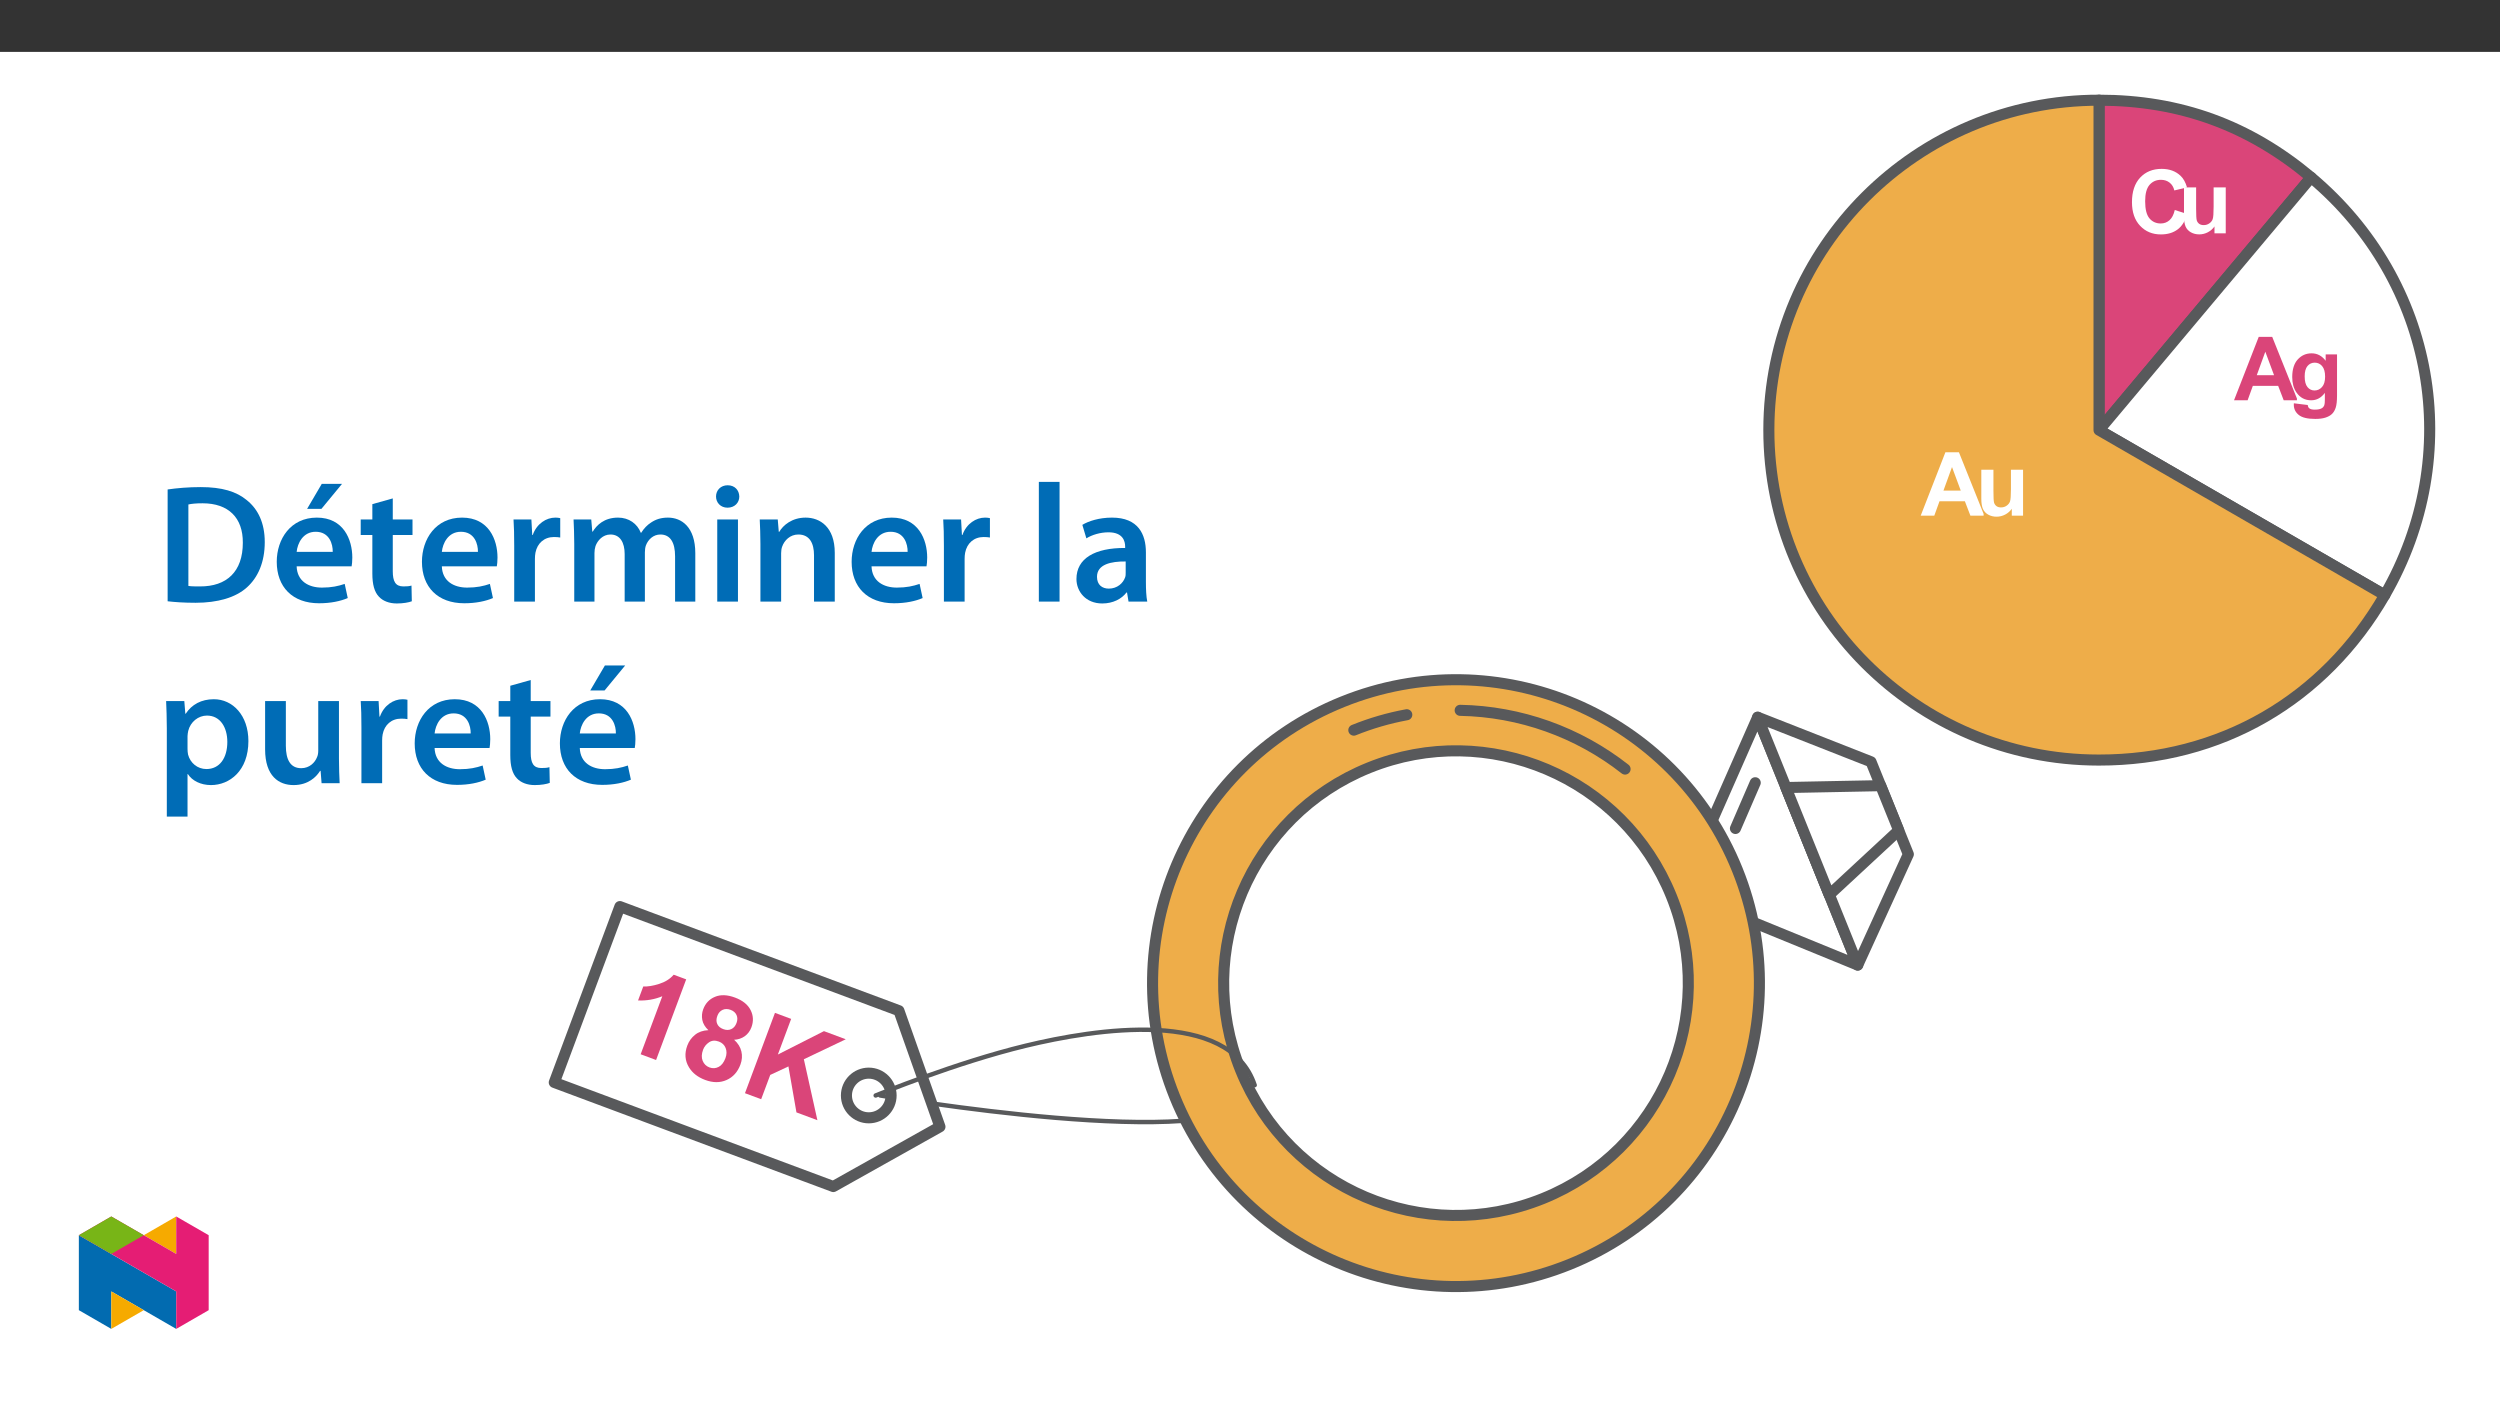 ﻿<?xml version="1.0" encoding="utf-8"?>
<svg xmlns="http://www.w3.org/2000/svg" xmlns:xlink="http://www.w3.org/1999/xlink" viewBox="0 0 960 540" version="1.1">
  <rect x="0" y="0" width="960" height="540" fill="#333333" stroke="none"/>
  <defs>
    <g>
      <symbol overflow="visible" id="glyph0-0">
        <path style="stroke:none;" d="M 4.25 0 L 4.25 -21.25 L 21.25 -21.25 L 21.25 0 Z M 4.781 -0.531 L 20.719 -0.531 L 20.719 -20.719 L 4.781 -20.719 Z M 4.781 -0.531 " />
      </symbol>
      <symbol overflow="visible" id="glyph0-1">
        <path style="stroke:none;" d="M 24.422 0 L 19.078 0 L 16.953 -5.531 L 7.219 -5.531 L 5.219 0 L 0 0 L 9.484 -24.344 L 14.672 -24.344 Z M 15.375 -9.625 L 12.016 -18.656 L 8.734 -9.625 Z M 15.375 -9.625 " />
      </symbol>
      <symbol overflow="visible" id="glyph0-2">
        <path style="stroke:none;" d="M 14.047 0 L 14.047 -2.641 C 13.398 -1.703 12.551 -0.957 11.5 -0.406 C 10.457 0.133 9.359 0.406 8.203 0.406 C 7.016 0.406 5.953 0.145 5.016 -0.375 C 4.078 -0.895 3.395 -1.625 2.969 -2.562 C 2.551 -3.508 2.344 -4.812 2.344 -6.469 L 2.344 -17.625 L 7 -17.625 L 7 -9.531 C 7 -7.051 7.082 -5.531 7.25 -4.969 C 7.426 -4.414 7.738 -3.973 8.188 -3.641 C 8.645 -3.316 9.223 -3.156 9.922 -3.156 C 10.723 -3.156 11.438 -3.375 12.062 -3.812 C 12.695 -4.25 13.129 -4.789 13.359 -5.438 C 13.598 -6.082 13.719 -7.664 13.719 -10.188 L 13.719 -17.625 L 18.375 -17.625 L 18.375 0 Z M 14.047 0 " />
      </symbol>
      <symbol overflow="visible" id="glyph0-3">
        <path style="stroke:none;" d="M 2.016 1.156 L 7.344 1.812 C 7.426 2.426 7.629 2.852 7.953 3.094 C 8.391 3.426 9.086 3.594 10.047 3.594 C 11.266 3.594 12.176 3.406 12.781 3.031 C 13.188 2.789 13.5 2.398 13.719 1.859 C 13.852 1.473 13.922 0.758 13.922 -0.281 L 13.922 -2.859 C 12.535 -0.953 10.781 0 8.656 0 C 6.281 0 4.398 -1 3.016 -3 C 1.93 -4.582 1.391 -6.555 1.391 -8.922 C 1.391 -11.867 2.098 -14.125 3.516 -15.688 C 4.941 -17.25 6.711 -18.031 8.828 -18.031 C 11.016 -18.031 12.816 -17.07 14.234 -15.156 L 14.234 -17.625 L 18.594 -17.625 L 18.594 -1.812 C 18.594 0.27 18.422 1.828 18.078 2.859 C 17.734 3.891 17.25 4.695 16.625 5.281 C 16.008 5.863 15.18 6.32 14.141 6.656 C 13.109 6.988 11.805 7.156 10.234 7.156 C 7.242 7.156 5.125 6.641 3.875 5.609 C 2.625 4.586 2 3.297 2 1.734 C 2 1.578 2.004 1.383 2.016 1.156 Z M 6.172 -9.188 C 6.172 -7.312 6.531 -5.938 7.25 -5.062 C 7.977 -4.195 8.875 -3.766 9.938 -3.766 C 11.082 -3.766 12.047 -4.207 12.828 -5.094 C 13.617 -5.988 14.016 -7.312 14.016 -9.062 C 14.016 -10.883 13.633 -12.238 12.875 -13.125 C 12.125 -14.008 11.176 -14.453 10.031 -14.453 C 8.906 -14.453 7.977 -14.02 7.25 -13.156 C 6.531 -12.289 6.172 -10.969 6.172 -9.188 Z M 6.172 -9.188 " />
      </symbol>
      <symbol overflow="visible" id="glyph0-4">
        <path style="stroke:none;" d="M 18.047 -8.953 L 22.812 -7.438 C 22.082 -4.781 20.867 -2.805 19.172 -1.516 C 17.473 -0.223 15.316 0.422 12.703 0.422 C 9.473 0.422 6.816 -0.68 4.734 -2.891 C 2.648 -5.098 1.609 -8.117 1.609 -11.953 C 1.609 -16.004 2.656 -19.148 4.75 -21.391 C 6.844 -23.629 9.594 -24.75 13 -24.75 C 15.977 -24.75 18.395 -23.867 20.25 -22.109 C 21.363 -21.066 22.195 -19.57 22.75 -17.625 L 17.875 -16.469 C 17.594 -17.727 16.992 -18.723 16.078 -19.453 C 15.16 -20.18 14.051 -20.547 12.75 -20.547 C 10.945 -20.547 9.484 -19.898 8.359 -18.609 C 7.234 -17.316 6.672 -15.219 6.672 -12.312 C 6.672 -9.238 7.223 -7.047 8.328 -5.734 C 9.441 -4.43 10.883 -3.781 12.656 -3.781 C 13.957 -3.781 15.078 -4.195 16.016 -5.031 C 16.961 -5.863 17.641 -7.172 18.047 -8.953 Z M 18.047 -8.953 " />
      </symbol>
      <symbol overflow="visible" id="glyph1-0">
        <path style="stroke:none;" d="M 5.391 2.016 L 15.438 -24.922 L 36.984 -16.891 L 26.938 10.047 Z M 6.312 1.594 L 26.516 9.125 L 36.062 -16.469 L 15.859 -24 Z M 6.312 1.594 " />
      </symbol>
      <symbol overflow="visible" id="glyph1-1">
        <path style="stroke:none;" d="M 16.969 6.328 L 11.047 4.125 L 19.359 -18.156 C 16.441 -16.945 13.336 -16.406 10.047 -16.531 L 12.047 -21.906 C 13.773 -21.82 15.805 -22.148 18.141 -22.891 C 20.484 -23.629 22.348 -24.805 23.734 -26.422 L 28.531 -24.641 Z M 16.969 6.328 " />
      </symbol>
      <symbol overflow="visible" id="glyph1-2">
        <path style="stroke:none;" d="M 13.109 -14.062 C 11.828 -15.281 11.051 -16.582 10.781 -17.969 C 10.508 -19.363 10.625 -20.738 11.125 -22.094 C 11.977 -24.383 13.488 -25.977 15.656 -26.875 C 17.82 -27.781 20.383 -27.68 23.344 -26.578 C 26.27 -25.484 28.266 -23.879 29.328 -21.766 C 30.391 -19.66 30.492 -17.461 29.641 -15.172 C 29.109 -13.734 28.258 -12.594 27.094 -11.75 C 25.926 -10.914 24.562 -10.457 23 -10.375 C 24.469 -9.051 25.395 -7.562 25.781 -5.906 C 26.176 -4.258 26.055 -2.578 25.422 -0.859 C 24.359 1.992 22.582 3.973 20.094 5.078 C 17.613 6.18 14.867 6.172 11.859 5.047 C 9.047 3.992 6.984 2.383 5.672 0.219 C 4.109 -2.344 3.891 -5.133 5.016 -8.156 C 5.641 -9.82 6.629 -11.195 7.984 -12.281 C 9.336 -13.375 11.047 -13.969 13.109 -14.062 Z M 16.562 -19.578 C 16.113 -18.391 16.098 -17.344 16.516 -16.438 C 16.93 -15.531 17.695 -14.875 18.812 -14.469 C 19.938 -14.039 20.957 -14.035 21.875 -14.453 C 22.801 -14.867 23.484 -15.66 23.922 -16.828 C 24.336 -17.941 24.336 -18.957 23.922 -19.875 C 23.504 -20.789 22.75 -21.453 21.656 -21.859 C 20.52 -22.285 19.488 -22.285 18.562 -21.859 C 17.633 -21.43 16.969 -20.672 16.562 -19.578 Z M 11.078 -6.562 C 10.473 -4.926 10.422 -3.5 10.922 -2.281 C 11.422 -1.062 12.289 -0.219 13.531 0.25 C 14.758 0.695 15.93 0.629 17.047 0.047 C 18.16 -0.523 19.031 -1.641 19.656 -3.297 C 20.188 -4.734 20.211 -6.039 19.734 -7.219 C 19.254 -8.406 18.391 -9.227 17.141 -9.688 C 15.691 -10.227 14.426 -10.129 13.344 -9.391 C 12.27 -8.66 11.516 -7.719 11.078 -6.562 Z M 11.078 -6.562 " />
      </symbol>
      <symbol overflow="visible" id="glyph1-3">
        <path style="stroke:none;" d="M 3.219 1.203 L 14.734 -29.641 L 20.953 -27.328 L 15.844 -13.641 L 33.547 -22.625 L 41.922 -19.5 L 25.828 -11.828 L 31.031 11.578 L 22.984 8.578 L 19.906 -9.078 L 12.922 -5.812 L 9.438 3.516 Z M 3.219 1.203 " />
      </symbol>
      <symbol overflow="visible" id="glyph2-0">
        <path style="stroke:none;" d="M 0 0 L 32.375 0 L 32.375 -45.328 L 0 -45.328 Z M 16.188 -25.578 L 5.188 -42.094 L 27.188 -42.094 Z M 18.125 -22.656 L 29.141 -39.172 L 29.141 -6.156 Z M 5.188 -3.234 L 16.188 -19.75 L 27.188 -3.234 Z M 3.234 -39.172 L 14.25 -22.656 L 3.234 -6.156 Z M 3.234 -39.172 " />
      </symbol>
      <symbol overflow="visible" id="glyph2-1">
        <path style="stroke:none;" d="M 4.594 -0.125 C 7.25 0.188 10.75 0.453 15.344 0.453 C 23.828 0.453 30.75 -1.547 35.094 -5.5 C 39.234 -9.266 41.891 -15.016 41.891 -22.859 C 41.891 -30.234 39.297 -35.484 35.031 -38.922 C 31.016 -42.281 25.453 -43.969 17.281 -43.969 C 12.562 -43.969 8.156 -43.578 4.594 -43.062 Z M 12.562 -37.297 C 13.734 -37.562 15.469 -37.75 18 -37.75 C 27.969 -37.75 33.547 -32.188 33.469 -22.594 C 33.469 -11.531 27.328 -5.766 16.969 -5.828 C 15.344 -5.828 13.656 -5.828 12.562 -6.016 Z M 12.562 -37.297 " />
      </symbol>
      <symbol overflow="visible" id="glyph2-2">
        <path style="stroke:none;" d="M 31.016 -13.531 C 31.141 -14.25 31.281 -15.406 31.281 -16.906 C 31.281 -23.828 27.906 -32.25 17.672 -32.25 C 7.578 -32.25 2.266 -24.016 2.266 -15.281 C 2.266 -5.641 8.281 0.641 18.516 0.641 C 23.047 0.641 26.812 -0.188 29.531 -1.359 L 28.359 -6.797 C 25.906 -5.953 23.312 -5.375 19.625 -5.375 C 14.5 -5.375 10.094 -7.828 9.906 -13.531 Z M 9.906 -19.094 C 10.234 -22.344 12.297 -26.812 17.219 -26.812 C 22.531 -26.812 23.828 -22.016 23.766 -19.094 Z M 19.547 -45.203 L 13.922 -35.609 L 19.422 -35.609 L 27.328 -45.203 Z M 19.547 -45.203 " />
      </symbol>
      <symbol overflow="visible" id="glyph2-3">
        <path style="stroke:none;" d="M 5.562 -37.422 L 5.562 -31.531 L 1.094 -31.531 L 1.094 -25.578 L 5.562 -25.578 L 5.562 -10.75 C 5.562 -6.609 6.344 -3.688 8.094 -1.875 C 9.578 -0.266 11.984 0.719 14.953 0.719 C 17.422 0.719 19.547 0.328 20.719 -0.125 L 20.594 -6.156 C 19.688 -5.891 18.906 -5.828 17.484 -5.828 C 14.438 -5.828 13.406 -7.766 13.406 -11.656 L 13.406 -25.578 L 20.984 -25.578 L 20.984 -31.531 L 13.406 -31.531 L 13.406 -39.625 Z M 5.562 -37.422 " />
      </symbol>
      <symbol overflow="visible" id="glyph2-4">
        <path style="stroke:none;" d="M 31.016 -13.531 C 31.141 -14.25 31.281 -15.406 31.281 -16.906 C 31.281 -23.828 27.906 -32.25 17.672 -32.25 C 7.578 -32.25 2.266 -24.016 2.266 -15.281 C 2.266 -5.641 8.281 0.641 18.516 0.641 C 23.047 0.641 26.812 -0.188 29.531 -1.359 L 28.359 -6.797 C 25.906 -5.953 23.312 -5.375 19.625 -5.375 C 14.5 -5.375 10.094 -7.828 9.906 -13.531 Z M 9.906 -19.094 C 10.234 -22.344 12.297 -26.812 17.219 -26.812 C 22.531 -26.812 23.828 -22.016 23.766 -19.094 Z M 9.906 -19.094 " />
      </symbol>
      <symbol overflow="visible" id="glyph2-5">
        <path style="stroke:none;" d="M 4.281 0 L 12.234 0 L 12.234 -16.375 C 12.234 -17.219 12.297 -18.062 12.438 -18.781 C 13.141 -22.406 15.797 -24.797 19.547 -24.797 C 20.531 -24.797 21.234 -24.734 21.953 -24.609 L 21.953 -32.047 C 21.297 -32.188 20.844 -32.25 20.078 -32.25 C 16.641 -32.25 12.953 -29.984 11.391 -25.578 L 11.203 -25.578 L 10.875 -31.531 L 4.016 -31.531 C 4.203 -28.75 4.281 -25.641 4.281 -21.375 Z M 4.281 0 " />
      </symbol>
      <symbol overflow="visible" id="glyph2-6">
        <path style="stroke:none;" d="M 4.281 0 L 12.047 0 L 12.047 -18.641 C 12.047 -19.547 12.172 -20.469 12.438 -21.297 C 13.203 -23.438 15.219 -25.766 18.188 -25.766 C 21.891 -25.766 23.641 -22.656 23.641 -18.266 L 23.641 0 L 31.406 0 L 31.406 -18.906 C 31.406 -19.812 31.531 -20.844 31.797 -21.562 C 32.641 -23.828 34.641 -25.766 37.359 -25.766 C 41.188 -25.766 43 -22.656 43 -17.422 L 43 0 L 50.766 0 L 50.766 -18.578 C 50.766 -28.688 45.453 -32.25 40.281 -32.25 C 37.625 -32.25 35.609 -31.594 33.797 -30.375 C 32.375 -29.469 31.078 -28.172 29.984 -26.422 L 29.844 -26.422 C 28.484 -29.922 25.25 -32.25 21.109 -32.25 C 15.734 -32.25 12.891 -29.328 11.391 -26.875 L 11.203 -26.875 L 10.812 -31.531 L 4.016 -31.531 C 4.141 -28.812 4.281 -25.766 4.281 -22.141 Z M 4.281 0 " />
      </symbol>
      <symbol overflow="visible" id="glyph2-7">
        <path style="stroke:none;" d="M 12.234 0 L 12.234 -31.531 L 4.281 -31.531 L 4.281 0 Z M 8.281 -44.672 C 5.641 -44.672 3.812 -42.797 3.812 -40.344 C 3.812 -38.016 5.562 -36.062 8.219 -36.062 C 11 -36.062 12.75 -38.016 12.75 -40.344 C 12.688 -42.797 11 -44.672 8.281 -44.672 Z M 8.281 -44.672 " />
      </symbol>
      <symbol overflow="visible" id="glyph2-8">
        <path style="stroke:none;" d="M 4.281 0 L 12.234 0 L 12.234 -18.578 C 12.234 -19.484 12.375 -20.469 12.625 -21.109 C 13.469 -23.5 15.672 -25.766 18.844 -25.766 C 23.188 -25.766 24.859 -22.344 24.859 -17.812 L 24.859 0 L 32.828 0 L 32.828 -18.719 C 32.828 -28.688 27.125 -32.25 21.625 -32.25 C 16.375 -32.25 12.953 -29.266 11.531 -26.812 L 11.328 -26.812 L 10.938 -31.531 L 4.016 -31.531 C 4.141 -28.812 4.281 -25.766 4.281 -22.141 Z M 4.281 0 " />
      </symbol>
      <symbol overflow="visible" id="glyph2-9">
        <path style="stroke:none;" d="M 4.281 0 L 12.234 0 L 12.234 -45.969 L 4.281 -45.969 Z M 4.281 0 " />
      </symbol>
      <symbol overflow="visible" id="glyph2-10">
        <path style="stroke:none;" d="M 28.75 -18.906 C 28.75 -25.828 25.828 -32.25 15.734 -32.25 C 10.75 -32.25 6.672 -30.891 4.344 -29.469 L 5.891 -24.281 C 8.031 -25.641 11.266 -26.609 14.375 -26.609 C 19.938 -26.609 20.781 -23.188 20.781 -21.109 L 20.781 -20.594 C 9.125 -20.656 2.078 -16.578 2.078 -8.672 C 2.078 -3.891 5.641 0.719 11.984 0.719 C 16.125 0.719 19.422 -1.031 21.297 -3.5 L 21.5 -3.5 L 22.078 0 L 29.266 0 C 28.875 -1.938 28.75 -4.734 28.75 -7.578 Z M 20.984 -11.078 C 20.984 -10.484 20.984 -9.906 20.781 -9.328 C 20 -7.062 17.734 -4.984 14.5 -4.984 C 11.984 -4.984 9.969 -6.406 9.969 -9.516 C 9.969 -14.312 15.344 -15.469 20.984 -15.406 Z M 20.984 -11.078 " />
      </symbol>
      <symbol overflow="visible" id="glyph2-11">
        <path style="stroke:none;" d="M 4.281 12.828 L 12.234 12.828 L 12.234 -3.5 L 12.375 -3.5 C 13.984 -0.969 17.281 0.719 21.234 0.719 C 28.422 0.719 35.609 -4.797 35.609 -16.188 C 35.609 -26.031 29.594 -32.25 22.344 -32.25 C 17.547 -32.25 13.859 -30.234 11.531 -26.672 L 11.391 -26.672 L 11 -31.531 L 4.016 -31.531 C 4.141 -28.562 4.281 -25.188 4.281 -21.047 Z M 12.234 -18.062 C 12.234 -18.719 12.375 -19.422 12.5 -20.078 C 13.344 -23.562 16.375 -25.969 19.688 -25.969 C 24.797 -25.969 27.516 -21.438 27.516 -15.859 C 27.516 -9.641 24.547 -5.438 19.484 -5.438 C 16.062 -5.438 13.281 -7.766 12.438 -11 C 12.297 -11.719 12.234 -12.438 12.234 -13.203 Z M 12.234 -18.062 " />
      </symbol>
      <symbol overflow="visible" id="glyph2-12">
        <path style="stroke:none;" d="M 32.5 -31.531 L 24.547 -31.531 L 24.547 -12.5 C 24.547 -11.594 24.406 -10.688 24.094 -10.031 C 23.312 -7.969 21.234 -5.766 18 -5.766 C 13.797 -5.766 12.109 -9.125 12.109 -14.375 L 12.109 -31.531 L 4.141 -31.531 L 4.141 -13.016 C 4.141 -2.719 9.391 0.719 15.094 0.719 C 20.781 0.719 23.891 -2.531 25.25 -4.734 L 25.453 -4.734 L 25.828 0 L 32.766 0 C 32.641 -2.594 32.5 -5.703 32.5 -9.453 Z M 32.5 -31.531 " />
      </symbol>
    </g>
    <clipPath id="clip1">
      <path d="M 803 36.348 L 890 36.348 L 890 168 L 803 168 Z M 803 36.348 " />
    </clipPath>
    <clipPath id="clip2">
      <path d="M 803 65 L 935.133 65 L 935.133 231 L 803 231 Z M 803 65 " />
    </clipPath>
    <clipPath id="clip3">
      <path d="M 677 36.348 L 918 36.348 L 918 294 L 677 294 Z M 677 36.348 " />
    </clipPath>
    <clipPath id="clip5">
      <path d="M 0.555 0.141 L 25 0.141 L 25 41.672 L 0.555 41.672 Z M 0.555 0.141 " />
    </clipPath>
    <clipPath id="clip7">
      <path d="M 0.555 4 L 24.707 4 L 24.707 30 L 0.555 30 Z M 0.555 4 " />
    </clipPath>
    <clipPath id="clip6">
      <rect width="25" height="42" />
    </clipPath>
    <g id="surface8" clip-path="url(#clip6)">
      <g clip-path="url(#clip7)" clip-rule="nonzero">
        <g style="fill:rgb(100%,100%,100%);fill-opacity:1;">
          <use xlink:href="#glyph0-1" x="0.553" y="29.005" />
        </g>
      </g>
    </g>
    <clipPath id="clip8">
      <path d="M 21 0.141 L 42.031 0.141 L 42.031 41.672 L 21 41.672 Z M 21 0.141 " />
    </clipPath>
    <clipPath id="clip9">
      <rect width="22" height="42" />
    </clipPath>
    <g id="surface10" clip-path="url(#clip9)">
      <g style="fill:rgb(100%,100%,100%);fill-opacity:1;">
        <use xlink:href="#glyph0-2" x="0.48" y="29.005" />
      </g>
    </g>
    <clipPath id="clip4">
      <rect width="43" height="42" />
    </clipPath>
    <g id="surface14" clip-path="url(#clip4)">
      <g clip-path="url(#clip5)" clip-rule="nonzero">
        <use xlink:href="#surface8" transform="matrix(1,0,0,1,0,-0)" />
      </g>
      <g clip-path="url(#clip8)" clip-rule="nonzero">
        <use xlink:href="#surface10" transform="matrix(1,0,0,1,21,-0)" />
      </g>
    </g>
    <clipPath id="clip11">
      <path d="M 0.863 0.848 L 26 0.848 L 26 42.375 L 0.863 42.375 Z M 0.863 0.848 " />
    </clipPath>
    <clipPath id="clip13">
      <path d="M 0.863 5 L 25.02 5 L 25.02 30 L 0.863 30 Z M 0.863 5 " />
    </clipPath>
    <clipPath id="clip12">
      <rect width="26" height="43" />
    </clipPath>
    <g id="surface17" clip-path="url(#clip12)">
      <g clip-path="url(#clip13)" clip-rule="nonzero">
        <g style="fill:rgb(85.5%,27.1%,47.499%);fill-opacity:1;">
          <use xlink:href="#glyph0-1" x="0.864" y="29.71" />
        </g>
      </g>
    </g>
    <clipPath id="clip14">
      <path d="M 21 0.848 L 42.375 0.848 L 42.375 42.375 L 21 42.375 Z M 21 0.848 " />
    </clipPath>
    <clipPath id="clip15">
      <rect width="22" height="43" />
    </clipPath>
    <g id="surface19" clip-path="url(#clip15)">
      <g style="fill:rgb(85.5%,27.1%,47.499%);fill-opacity:1;">
        <use xlink:href="#glyph0-3" x="0.824" y="29.71" />
      </g>
    </g>
    <clipPath id="clip10">
      <rect width="43" height="43" />
    </clipPath>
    <g id="surface23" clip-path="url(#clip10)">
      <g clip-path="url(#clip11)" clip-rule="nonzero">
        <use xlink:href="#surface17" transform="matrix(1,0,0,1,0,-0)" />
      </g>
      <g clip-path="url(#clip14)" clip-rule="nonzero">
        <use xlink:href="#surface19" transform="matrix(1,0,0,1,21,-0)" />
      </g>
    </g>
    <clipPath id="clip17">
      <path d="M 0.066 0.734 L 24 0.734 L 24 42.262 L 0.066 42.262 Z M 0.066 0.734 " />
    </clipPath>
    <clipPath id="clip18">
      <rect width="24" height="43" />
    </clipPath>
    <g id="surface26" clip-path="url(#clip18)">
      <g style="fill:rgb(100%,100%,100%);fill-opacity:1;">
        <use xlink:href="#glyph0-4" x="0.066" y="29.597" />
      </g>
    </g>
    <clipPath id="clip19">
      <path d="M 19 0.734 L 39.863 0.734 L 39.863 42.262 L 19 42.262 Z M 19 0.734 " />
    </clipPath>
    <clipPath id="clip20">
      <rect width="21" height="43" />
    </clipPath>
    <g id="surface28" clip-path="url(#clip20)">
      <g style="fill:rgb(100%,100%,100%);fill-opacity:1;">
        <use xlink:href="#glyph0-2" x="0.31" y="29.597" />
      </g>
    </g>
    <clipPath id="clip16">
      <rect width="40" height="43" />
    </clipPath>
    <g id="surface31" clip-path="url(#clip16)">
      <g clip-path="url(#clip17)" clip-rule="nonzero">
        <use xlink:href="#surface26" transform="matrix(1,0,0,1,0,-0)" />
      </g>
      <g clip-path="url(#clip19)" clip-rule="nonzero">
        <use xlink:href="#surface28" transform="matrix(1,0,0,1,19,-0)" />
      </g>
    </g>
    <clipPath id="clip21">
      <path d="M 440 258 L 678 258 L 678 496.168 L 440 496.168 Z M 440 258 " />
    </clipPath>
    <clipPath id="clip22">
      <path d="M 210.715 346 L 364 346 L 364 458 L 210.715 458 Z M 210.715 346 " />
    </clipPath>
    <clipPath id="clip23">
      <rect width="100" height="84" />
    </clipPath>
    <g id="surface30" clip-path="url(#clip23)">
      <g style="fill:rgb(85.5%,27.1%,47.499%);fill-opacity:1;">
        <use xlink:href="#glyph1-1" x="6.964" y="37.713" />
        <use xlink:href="#glyph1-2" x="30.907" y="46.647" />
        <use xlink:href="#glyph1-3" x="54.851" y="55.582" />
      </g>
    </g>
    <clipPath id="clip24">
      <path d="M 30.277 474 L 68 474 L 68 510.301 L 30.277 510.301 Z M 30.277 474 " />
    </clipPath>
    <clipPath id="clip25">
      <path d="M 42 495 L 56 495 L 56 510.301 L 42 510.301 Z M 42 495 " />
    </clipPath>
    <clipPath id="clip26">
      <path d="M 55 467.125 L 68 467.125 L 68 482 L 55 482 Z M 55 467.125 " />
    </clipPath>
    <clipPath id="clip27">
      <path d="M 30.277 467.125 L 80.133 467.125 L 80.133 510.301 L 30.277 510.301 Z M 30.277 467.125 " />
    </clipPath>
    <clipPath id="clip28">
      <path d="M 30.277 467.125 L 56 467.125 L 56 482 L 30.277 482 Z M 30.277 467.125 " />
    </clipPath>
  </defs>
  <g id="surface1">
    <path style=" stroke:none;fill-rule:nonzero;fill:rgb(100%,100%,100%);fill-opacity:1;" d="M 0 559.926 L 960 559.926 L 960 19.926 L 0 19.926 Z M 0 559.926 " />
    <path style=" stroke:none;fill-rule:nonzero;fill:rgb(85.5%,27.1%,47.499%);fill-opacity:1;" d="M 806.031 165.168 L 887.469 68.117 C 863.672 48.145 837.102 38.477 806.031 38.477 Z M 806.031 165.168 " />
    <g clip-path="url(#clip1)" clip-rule="nonzero">
      <path style="fill:none;stroke-width:5;stroke-linecap:round;stroke-linejoin:round;stroke:rgb(34.499%,34.9%,35.699%);stroke-opacity:1;stroke-miterlimit:4;" d="M -0.002 0.002 L 95.807 114.179 C 67.811 137.677 36.551 149.051 -0.002 149.051 Z M -0.002 0.002 " transform="matrix(0.85,0,0,-0.85,806.033,165.17)" />
    </g>
    <path style=" stroke:none;fill-rule:nonzero;fill:rgb(100%,100%,100%);fill-opacity:1;" d="M 806.031 165.168 L 915.754 228.516 C 946.82 174.707 935.07 108.055 887.469 68.117 Z M 806.031 165.168 " />
    <g clip-path="url(#clip2)" clip-rule="nonzero">
      <path style="fill:none;stroke-width:5;stroke-linecap:round;stroke-linejoin:round;stroke:rgb(34.499%,34.9%,35.699%);stroke-opacity:1;stroke-miterlimit:4;" d="M -0.002 0.002 L 129.084 -74.525 C 165.632 -11.22 151.809 67.194 95.807 114.179 Z M -0.002 0.002 " transform="matrix(0.85,0,0,-0.85,806.033,165.17)" />
    </g>
    <path style=" stroke:none;fill-rule:nonzero;fill:rgb(93.3%,67.799%,28.6%);fill-opacity:1;" d="M 806.031 165.168 L 806.031 38.477 C 736.062 38.418 679.293 95.098 679.238 165.07 C 679.18 235.039 735.859 291.809 805.832 291.863 L 806.031 291.863 C 852.633 291.863 892.453 268.875 915.754 228.516 Z M 806.031 165.168 " />
    <g clip-path="url(#clip3)" clip-rule="nonzero">
      <path style="fill:none;stroke-width:5;stroke-linecap:round;stroke-linejoin:round;stroke:rgb(34.499%,34.9%,35.699%);stroke-opacity:1;stroke-miterlimit:4;" d="M -0.002 0.002 L -0.002 149.051 C -82.318 149.12 -149.106 82.438 -149.17 0.117 C -149.239 -82.199 -82.557 -148.987 -0.236 -149.051 L -0.002 -149.051 C 54.823 -149.051 101.671 -122.006 129.084 -74.525 Z M -0.002 0.002 " transform="matrix(0.85,0,0,-0.85,806.033,165.17)" />
    </g>
    <use xlink:href="#surface14" transform="matrix(1,0,0,1,737,169)" />
    <use xlink:href="#surface23" transform="matrix(1,0,0,1,857,124)" />
    <use xlink:href="#surface31" transform="matrix(1,0,0,1,817,60)" />
    <path style="fill:none;stroke-width:2;stroke-linecap:round;stroke-linejoin:round;stroke:rgb(34.499%,34.9%,35.699%);stroke-opacity:1;stroke-miterlimit:4;" d="M -0.001 0.002 C -0.001 0.002 155.059 -26.698 168.551 -0.499 " transform="matrix(0.85,0,0,-0.85,337.989,420.666)" />
    <path style=" stroke:none;fill-rule:nonzero;fill:rgb(100%,100%,100%);fill-opacity:1;" d="M 646.109 342.398 C 645.902 341.883 645.914 341.312 646.137 340.805 L 674.941 275.414 L 713.363 370.582 L 647.234 343.523 C 646.723 343.316 646.316 342.91 646.109 342.398 " />
    <path style="fill:none;stroke-width:5;stroke-linecap:round;stroke-linejoin:round;stroke:rgb(34.499%,34.9%,35.699%);stroke-opacity:1;stroke-miterlimit:4;" d="M 0 -0.002 C -0.243 0.605 -0.23 1.276 0.032 1.873 L 33.92 78.803 L 79.122 -33.159 L 1.324 -1.326 C 0.722 -1.082 0.244 -0.604 0 -0.002 Z M 0 -0.002 " transform="matrix(0.85,0,0,-0.85,646.109,342.397)" />
    <path style="fill:none;stroke-width:5;stroke-linecap:round;stroke-linejoin:round;stroke:rgb(34.499%,34.9%,35.699%);stroke-opacity:1;stroke-miterlimit:4;" d="M -0.001 -0.002 L 8.937 20.655 " transform="matrix(0.85,0,0,-0.85,666.411,318.131)" />
    <path style="fill-rule:nonzero;fill:rgb(100%,100%,100%);fill-opacity:1;stroke-width:5;stroke-linecap:round;stroke-linejoin:round;stroke:rgb(34.499%,34.9%,35.699%);stroke-opacity:1;stroke-miterlimit:4;" d="M 0.001 0 L 51.21 -20.133 L 68.076 -61.907 L 45.204 -111.962 Z M 0.001 0 " transform="matrix(0.85,0,0,-0.85,674.94,275.414)" />
    <path style="fill-rule:nonzero;fill:rgb(100%,100%,100%);fill-opacity:1;stroke-width:5;stroke-linecap:round;stroke-linejoin:round;stroke:rgb(34.499%,34.9%,35.699%);stroke-opacity:1;stroke-miterlimit:4;" d="M 0.002 -0.001 L 42.801 0.845 L 50.958 -19.362 L 19.57 -48.475 Z M 0.002 -0.001 " transform="matrix(0.85,0,0,-0.85,685.791,302.413)" />
    <path style=" stroke:none;fill-rule:nonzero;fill:rgb(93.3%,67.799%,28.6%);fill-opacity:1;" d="M 476.387 410.914 C 457.949 365.234 480.031 313.254 525.711 294.816 C 571.391 276.379 623.371 298.461 641.809 344.141 C 660.25 389.82 638.164 441.797 592.484 460.238 C 546.809 478.676 494.832 456.598 476.391 410.918 C 476.391 410.918 476.391 410.914 476.387 410.914 M 667.109 333.91 C 643.02 274.258 575.137 245.426 515.48 269.516 C 455.828 293.605 427 361.488 451.086 421.141 C 475.176 480.789 543.051 509.621 602.703 485.543 C 662.355 461.461 691.195 393.582 667.117 333.926 C 667.113 333.922 667.113 333.914 667.109 333.91 " />
    <g clip-path="url(#clip21)" clip-rule="nonzero">
      <path style="fill:none;stroke-width:5;stroke-linecap:round;stroke-linejoin:round;stroke:rgb(34.499%,34.9%,35.699%);stroke-opacity:1;stroke-miterlimit:4;" d="M -0.002 -0.001 C -21.693 53.74 4.286 114.893 58.027 136.584 C 111.768 158.275 172.921 132.297 194.612 78.556 C 216.308 24.815 190.325 -36.334 136.584 -58.03 C 82.848 -79.721 21.699 -53.747 0.003 -0.006 C 0.003 -0.006 0.003 -0.001 -0.002 -0.001 Z M 224.378 90.592 C 196.037 160.771 116.175 194.691 45.991 166.35 C -24.188 138.009 -58.104 58.147 -29.767 -12.032 C -1.426 -82.207 78.427 -116.127 148.606 -87.8 C 218.785 -59.468 252.714 20.389 224.387 90.573 C 224.383 90.578 224.383 90.587 224.378 90.592 Z M 224.378 90.592 " transform="matrix(0.85,0,0,-0.85,476.388,410.913)" />
    </g>
    <path style="fill:none;stroke-width:5;stroke-linecap:round;stroke-linejoin:round;stroke:rgb(34.499%,34.9%,35.699%);stroke-opacity:1;stroke-miterlimit:4;" d="M -0 0.001 C 27.054 -0.514 53.207 -9.829 74.494 -26.534 M -48.047 -8.951 C -40.327 -5.831 -32.312 -3.501 -24.123 -1.994 " transform="matrix(0.85,0,0,-0.85,560.707,272.766)" />
    <path style=" stroke:none;fill-rule:nonzero;fill:rgb(100%,100%,100%);fill-opacity:1;" d="M 333.605 429.242 C 328.871 429.242 325.031 425.402 325.031 420.668 C 325.031 415.93 328.871 412.09 333.605 412.09 C 338.34 412.09 342.18 415.93 342.18 420.664 C 342.18 425.402 338.34 429.242 333.605 429.242 M 345.184 388.102 L 238.035 348.125 L 212.84 415.652 L 319.988 455.629 L 360.941 432.668 Z M 345.184 388.102 " />
    <g clip-path="url(#clip22)" clip-rule="nonzero">
      <path style="fill:none;stroke-width:5;stroke-linecap:round;stroke-linejoin:round;stroke:rgb(34.499%,34.9%,35.699%);stroke-opacity:1;stroke-miterlimit:4;" d="M -0.001 -0.001 C -5.571 -0.001 -10.088 4.516 -10.088 10.086 C -10.088 15.661 -5.571 20.178 -0.001 20.178 C 5.569 20.178 10.086 15.661 10.086 10.091 C 10.086 4.516 5.569 -0.001 -0.001 -0.001 Z M 13.62 48.4 L -112.437 95.431 L -142.078 15.987 L -16.021 -31.044 L 32.159 -4.032 Z M 13.62 48.4 " transform="matrix(0.85,0,0,-0.85,333.606,429.241)" />
    </g>
    <path style="fill:none;stroke-width:2;stroke-linecap:round;stroke-linejoin:round;stroke:rgb(34.499%,34.9%,35.699%);stroke-opacity:1;stroke-miterlimit:4;" d="M -0.002 0.002 C 1.45 0.567 36.275 14.85 67.714 22.461 C 99.157 30.075 159.616 39.689 171.225 4.653 " transform="matrix(0.85,0,0,-0.85,336.26,420.666)" />
    <use xlink:href="#surface30" transform="matrix(1,0,0,1,228,363)" />
    <g style="fill:rgb(0%,42.354%,71.373%);fill-opacity:1;">
      <use xlink:href="#glyph2-1" x="59.776" y="231.014" />
      <use xlink:href="#glyph2-2" x="104.005" y="231.014" />
      <use xlink:href="#glyph2-3" x="137.42" y="231.014" />
    </g>
    <g style="fill:rgb(0%,42.354%,71.373%);fill-opacity:1;">
      <use xlink:href="#glyph2-4" x="159.761" y="231.014" />
      <use xlink:href="#glyph2-5" x="193.176" y="231.014" />
      <use xlink:href="#glyph2-6" x="216.229" y="231.014" />
      <use xlink:href="#glyph2-7" x="271.143" y="231.014" />
      <use xlink:href="#glyph2-8" x="287.721" y="231.014" />
      <use xlink:href="#glyph2-4" x="324.762" y="231.014" />
      <use xlink:href="#glyph2-5" x="358.177" y="231.014" />
    </g>
    <g style="fill:rgb(0%,42.354%,71.373%);fill-opacity:1;">
      <use xlink:href="#glyph2-9" x="394.635" y="231.014" />
      <use xlink:href="#glyph2-10" x="411.278" y="231.014" />
    </g>
    <g style="fill:rgb(0%,42.354%,71.373%);fill-opacity:1;">
      <use xlink:href="#glyph2-11" x="59.776" y="300.752" />
      <use xlink:href="#glyph2-12" x="97.659" y="300.752" />
      <use xlink:href="#glyph2-5" x="134.506" y="300.752" />
    </g>
    <g style="fill:rgb(0%,42.354%,71.373%);fill-opacity:1;">
      <use xlink:href="#glyph2-4" x="156.976" y="300.752" />
      <use xlink:href="#glyph2-3" x="190.391" y="300.752" />
    </g>
    <g style="fill:rgb(0%,42.354%,71.373%);fill-opacity:1;">
      <use xlink:href="#glyph2-2" x="212.732" y="300.752" />
    </g>
    <g clip-path="url(#clip24)" clip-rule="nonzero">
      <path style=" stroke:none;fill-rule:nonzero;fill:rgb(0.8%,42%,68.999%);fill-opacity:1;" d="M 30.277 503.105 L 42.738 510.301 L 42.738 495.91 L 67.668 510.301 L 67.668 495.91 L 30.277 474.32 Z M 30.277 503.105 " />
    </g>
    <g clip-path="url(#clip25)" clip-rule="nonzero">
      <path style=" stroke:none;fill-rule:nonzero;fill:rgb(96.1%,66.699%,0%);fill-opacity:1;" d="M 42.738 510.301 L 55.203 503.105 L 42.738 495.91 Z M 42.738 510.301 " />
    </g>
    <g clip-path="url(#clip26)" clip-rule="nonzero">
      <path style=" stroke:none;fill-rule:nonzero;fill:rgb(96.1%,66.699%,0%);fill-opacity:1;" d="M 67.668 467.125 L 55.203 474.32 L 67.668 481.516 Z M 67.668 467.125 " />
    </g>
    <g clip-path="url(#clip27)" clip-rule="nonzero">
      <path style=" stroke:none;fill-rule:nonzero;fill:rgb(89.799%,11.4%,45.499%);fill-opacity:1;" d="M 67.668 467.125 L 67.668 481.516 L 42.738 467.125 L 30.277 474.32 L 67.668 495.91 L 67.668 510.301 L 80.133 503.105 L 80.133 474.32 Z M 67.668 467.125 " />
    </g>
    <g clip-path="url(#clip28)" clip-rule="nonzero">
      <path style=" stroke:none;fill-rule:nonzero;fill:rgb(47.099%,70.999%,9%);fill-opacity:1;" d="M 42.738 467.125 L 30.277 474.32 L 42.738 481.516 L 55.203 474.32 Z M 42.738 467.125 " />
    </g>
  </g>
</svg>
